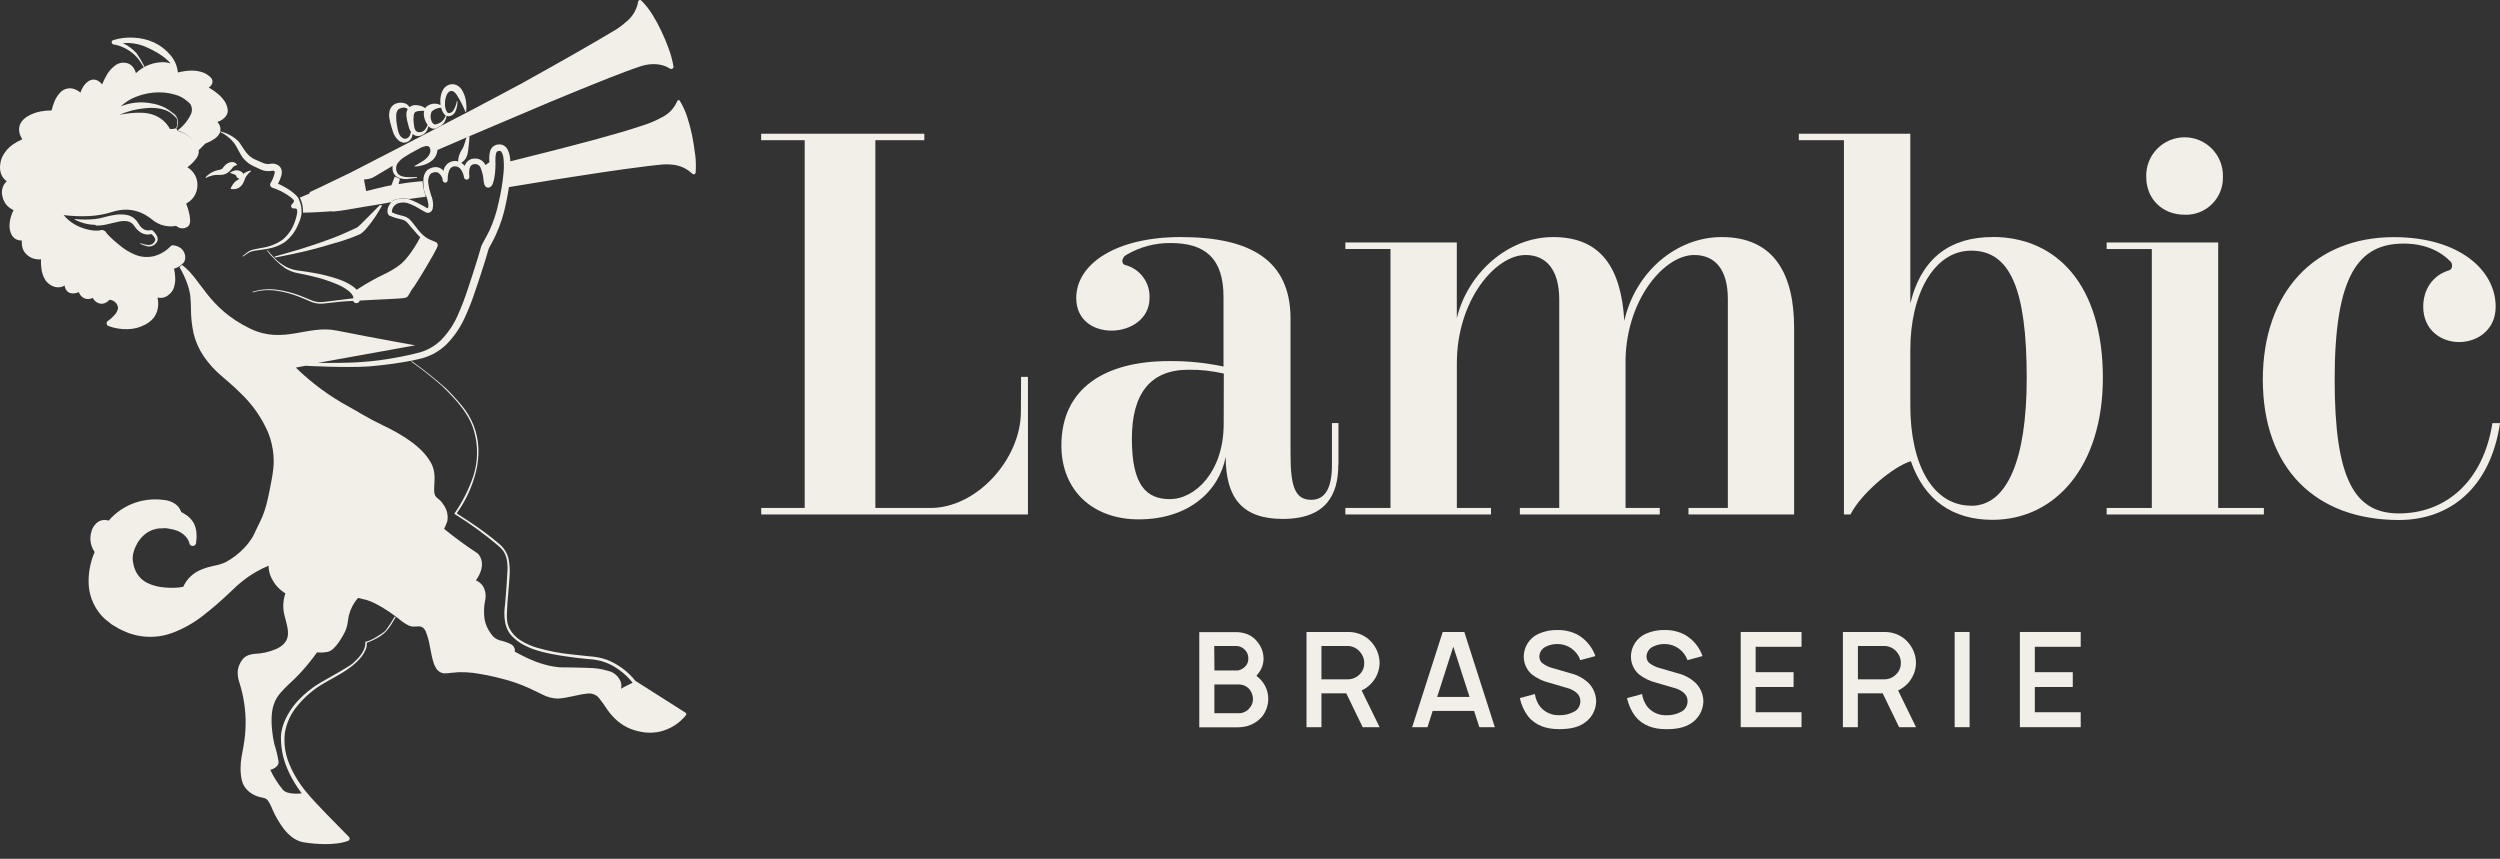 <?xml version="1.0" encoding="UTF-8"?> <svg xmlns="http://www.w3.org/2000/svg" width="131" height="45" viewBox="0 0 131 45" fill="none"><rect x="0" y="0" width="131" height="45" fill="#333333" stroke="none"/><path d="M12.275 8.946C12.204 8.965 12.136 8.993 12.072 9.029C12.07 9.03 12.068 9.032 12.067 9.034C12.065 9.035 12.064 9.038 12.063 9.04C12.062 9.045 12.062 9.05 12.065 9.055C12.067 9.06 12.071 9.063 12.076 9.065C12.138 9.082 12.198 9.104 12.257 9.13C12.305 9.144 12.348 9.172 12.381 9.21C12.398 9.235 12.392 9.3 12.443 9.322C12.473 9.339 12.504 9.352 12.537 9.362L12.526 9.374C12.463 9.441 12.345 9.474 12.289 9.555C12.204 9.648 12.136 9.755 12.088 9.872C12.088 9.875 12.088 9.878 12.088 9.881C12.088 9.884 12.09 9.887 12.091 9.89C12.093 9.893 12.095 9.895 12.098 9.897C12.101 9.899 12.103 9.9 12.107 9.9C12.244 9.93 12.387 9.91 12.511 9.844C12.63 9.769 12.722 9.659 12.774 9.528C12.791 9.495 12.806 9.461 12.817 9.425C12.817 9.402 12.832 9.378 12.841 9.356C12.859 9.307 12.884 9.261 12.915 9.219C12.979 9.124 13.058 9.04 13.15 8.971C13.151 8.968 13.152 8.965 13.152 8.962C13.152 8.959 13.151 8.956 13.15 8.953C13.149 8.951 13.148 8.948 13.147 8.946C13.146 8.944 13.144 8.943 13.142 8.941C13.14 8.94 13.138 8.939 13.135 8.939C13.133 8.938 13.13 8.938 13.128 8.939C13.002 8.965 12.883 9.016 12.777 9.089L12.739 9.119V9.096C12.712 9.016 12.618 8.978 12.521 8.942C12.437 8.917 12.349 8.917 12.266 8.942" fill="#F2EEE8"></path><path d="M10.809 9.316C10.94 9.247 11.081 9.2 11.227 9.177C11.295 9.165 11.364 9.161 11.433 9.165C11.518 9.169 11.604 9.165 11.688 9.152C11.789 9.132 11.885 9.088 11.966 9.024C12.025 8.978 12.079 8.925 12.125 8.866C12.198 8.776 12.232 8.686 12.405 8.657H12.418C12.422 8.653 12.424 8.647 12.424 8.642C12.424 8.637 12.422 8.632 12.418 8.628C12.391 8.583 12.352 8.546 12.306 8.522C12.259 8.498 12.207 8.488 12.154 8.492C12.05 8.497 11.95 8.534 11.867 8.597C11.804 8.643 11.749 8.7 11.704 8.763C11.666 8.818 11.653 8.843 11.599 8.868C11.535 8.892 11.468 8.91 11.4 8.921C11.318 8.939 11.237 8.966 11.16 9.002C11.014 9.071 10.883 9.168 10.775 9.288C10.773 9.29 10.771 9.294 10.771 9.297C10.771 9.301 10.773 9.305 10.775 9.307C10.777 9.312 10.781 9.315 10.786 9.317C10.79 9.319 10.796 9.318 10.8 9.316" fill="#F2EEE8"></path><path d="M11.833 5.408C11.727 5.223 11.588 5.059 11.423 4.924C11.273 4.796 11.112 4.683 10.94 4.586C11.022 4.536 11.085 4.461 11.121 4.372C11.138 4.319 11.139 4.262 11.126 4.207C11.113 4.153 11.085 4.103 11.045 4.063C10.898 3.911 10.709 3.804 10.503 3.756C10.301 3.705 10.092 3.688 9.885 3.705C9.782 3.712 9.679 3.724 9.577 3.743L9.427 3.774L9.351 3.794H9.322C9.286 3.455 9.147 3.135 8.923 2.877C8.685 2.598 8.391 2.374 8.059 2.219C7.725 2.071 7.366 1.987 7.001 1.973C6.64 1.952 6.277 1.996 5.931 2.103C5.911 2.111 5.892 2.123 5.878 2.14C5.864 2.156 5.855 2.176 5.851 2.197C5.848 2.228 5.856 2.259 5.875 2.283C5.893 2.308 5.921 2.325 5.951 2.329C6.129 2.357 6.303 2.41 6.466 2.487C6.634 2.564 6.792 2.661 6.936 2.776C7.082 2.894 7.21 3.032 7.319 3.185C7.337 3.208 7.524 3.51 7.524 3.51C7.537 3.5 7.551 3.49 7.565 3.481C7.446 3.246 7.312 3.019 7.164 2.801C6.962 2.574 6.716 2.389 6.441 2.259C6.852 2.227 7.265 2.296 7.645 2.458C8.652 2.897 8.939 3.333 8.939 3.333C8.939 3.333 8.664 3.177 8.055 3.317C7.889 3.36 7.728 3.421 7.574 3.497L7.529 3.526C7.382 3.612 7.246 3.715 7.122 3.832C7.102 3.752 7.071 3.674 7.03 3.602C6.968 3.491 6.873 3.401 6.759 3.344C6.642 3.293 6.513 3.274 6.386 3.288C6.259 3.303 6.138 3.352 6.036 3.429C5.842 3.573 5.683 3.758 5.569 3.971C5.486 4.115 5.414 4.266 5.354 4.421C5.295 4.349 5.224 4.288 5.145 4.24C5.066 4.193 4.976 4.169 4.884 4.17C4.794 4.178 4.707 4.208 4.631 4.257C4.499 4.35 4.391 4.474 4.317 4.618C4.276 4.693 4.242 4.771 4.214 4.851C4.103 4.755 3.972 4.686 3.83 4.647C3.717 4.619 3.599 4.62 3.487 4.65C3.374 4.68 3.271 4.737 3.187 4.817C3.037 4.964 2.921 5.142 2.845 5.338C2.786 5.484 2.739 5.634 2.704 5.788C2.506 5.786 2.308 5.804 2.113 5.842C1.873 5.888 1.644 5.976 1.435 6.102C1.322 6.17 1.222 6.258 1.14 6.361C1.052 6.477 1.003 6.618 0.999 6.764C0.999 6.901 1.03 7.037 1.09 7.16C1.113 7.209 1.14 7.254 1.168 7.299C0.991 7.374 0.822 7.467 0.665 7.577C0.435 7.74 0.248 7.956 0.123 8.208C0.062 8.34 0.025 8.48 0.011 8.624C-0.011 8.772 0 8.924 0.043 9.067C0.089 9.223 0.181 9.361 0.307 9.463L0.358 9.497C0.301 9.546 0.252 9.603 0.211 9.666C0.156 9.759 0.121 9.862 0.106 9.969C0.092 10.076 0.098 10.185 0.126 10.289C0.167 10.488 0.266 10.671 0.41 10.813C0.498 10.894 0.598 10.961 0.707 11.012C0.655 11.119 0.612 11.229 0.576 11.341C0.517 11.527 0.491 11.722 0.5 11.916C0.509 12.026 0.534 12.133 0.576 12.234C0.622 12.353 0.705 12.453 0.811 12.522C0.912 12.581 1.028 12.609 1.144 12.601C1.139 12.665 1.139 12.729 1.144 12.793C1.15 12.89 1.172 12.986 1.209 13.077C1.25 13.168 1.307 13.25 1.377 13.321C1.512 13.456 1.686 13.546 1.874 13.578C1.964 13.593 2.056 13.598 2.147 13.59C2.141 13.731 2.146 13.872 2.162 14.011C2.18 14.252 2.256 14.485 2.384 14.689C2.463 14.796 2.562 14.885 2.677 14.951C2.799 15.024 2.939 15.061 3.08 15.056C3.188 15.05 3.293 15.018 3.386 14.962C3.389 14.991 3.395 15.02 3.404 15.047C3.424 15.131 3.467 15.207 3.529 15.268C3.599 15.331 3.689 15.368 3.783 15.373C3.86 15.38 3.937 15.372 4.011 15.351C4.053 15.338 4.094 15.323 4.134 15.306C4.134 15.324 4.145 15.344 4.154 15.364C4.205 15.477 4.294 15.569 4.405 15.624C4.519 15.676 4.648 15.684 4.767 15.646C4.798 15.635 4.829 15.623 4.859 15.61C4.872 15.634 4.887 15.657 4.902 15.68C4.969 15.778 5.065 15.853 5.177 15.893C5.24 15.914 5.306 15.921 5.372 15.914C5.438 15.907 5.501 15.886 5.559 15.854C5.627 15.814 5.688 15.764 5.739 15.705C5.78 15.71 5.821 15.718 5.861 15.731C5.921 15.75 5.978 15.782 6.025 15.825C6.071 15.864 6.11 15.912 6.137 15.967C6.165 16.021 6.181 16.08 6.186 16.141C6.164 16.277 6.101 16.404 6.005 16.503C5.904 16.621 5.788 16.726 5.66 16.815H5.651C5.628 16.832 5.609 16.854 5.598 16.88C5.587 16.906 5.583 16.934 5.587 16.963C5.591 16.991 5.602 17.017 5.62 17.039C5.638 17.061 5.662 17.077 5.689 17.087C6 17.199 6.33 17.254 6.661 17.249C6.998 17.248 7.328 17.163 7.623 17.002C7.777 16.92 7.915 16.811 8.03 16.68C8.143 16.541 8.222 16.377 8.259 16.203C8.296 16.034 8.3 15.86 8.272 15.689C8.272 15.653 8.259 15.62 8.252 15.586C8.347 15.613 8.447 15.617 8.543 15.597C8.661 15.571 8.77 15.514 8.858 15.432C8.948 15.362 9.021 15.272 9.073 15.17C9.157 14.973 9.194 14.759 9.181 14.545C9.175 14.388 9.154 14.232 9.12 14.078C9.204 14.055 9.285 14.023 9.362 13.982C9.451 13.918 9.535 13.849 9.615 13.775C9.672 13.697 9.704 13.605 9.709 13.509C9.711 13.42 9.695 13.332 9.66 13.25C9.627 13.168 9.575 13.094 9.51 13.033C9.381 12.923 9.218 12.859 9.048 12.853C9.03 12.851 9.012 12.853 8.995 12.86C8.978 12.867 8.964 12.877 8.952 12.891C8.722 13.138 8.43 13.318 8.106 13.411C7.779 13.499 7.433 13.481 7.117 13.361C6.792 13.232 6.492 13.049 6.229 12.818C6.09 12.708 5.955 12.592 5.828 12.471C5.765 12.412 5.701 12.348 5.647 12.29C5.619 12.259 5.593 12.227 5.568 12.193L5.533 12.146C5.527 12.135 5.52 12.124 5.515 12.113L5.358 12.043C5.267 12.071 5.173 12.086 5.078 12.086C4.973 12.087 4.868 12.078 4.765 12.061C4.555 12.024 4.35 11.964 4.154 11.88C3.958 11.795 3.776 11.683 3.612 11.547C3.512 11.463 3.419 11.37 3.333 11.271C3.788 11.328 4.246 11.344 4.704 11.32C4.976 11.304 5.246 11.266 5.512 11.206C5.644 11.18 5.779 11.132 5.904 11.097C6.028 11.059 6.154 11.03 6.282 11.011C6.794 10.931 7.318 11.05 7.746 11.343C7.858 11.414 7.952 11.491 8.066 11.576C8.18 11.661 8.305 11.727 8.438 11.775C8.692 11.865 8.965 11.886 9.23 11.837C9.292 11.893 9.368 11.933 9.449 11.952C9.531 11.971 9.616 11.969 9.697 11.945C9.738 11.931 9.778 11.914 9.816 11.893C9.838 11.876 9.859 11.858 9.879 11.838C9.895 11.819 9.908 11.798 9.919 11.775C9.954 11.694 9.969 11.605 9.962 11.517C9.954 11.358 9.927 11.202 9.881 11.05C9.846 10.92 9.804 10.791 9.754 10.665C9.92 10.581 10.061 10.457 10.165 10.304C10.279 10.129 10.341 9.926 10.346 9.718C10.353 9.51 10.299 9.304 10.19 9.127C10.097 8.978 9.969 8.854 9.818 8.765C9.988 8.643 10.139 8.496 10.266 8.33C10.346 8.231 10.397 8.112 10.414 7.986C10.425 7.88 10.403 7.772 10.351 7.679C10.282 7.542 10.193 7.417 10.087 7.306C9.883 7.108 9.635 6.96 9.364 6.874C9.349 6.872 9.335 6.867 9.321 6.86C9.308 6.852 9.297 6.842 9.288 6.83C9.279 6.818 9.272 6.804 9.268 6.789C9.265 6.774 9.264 6.759 9.266 6.744C9.251 6.739 9.236 6.732 9.223 6.722C9.167 6.738 9.11 6.751 9.053 6.76C9.017 6.76 8.907 6.76 8.907 6.76C8.819 6.598 8.704 6.452 8.567 6.328C8.397 6.18 8.198 6.068 7.983 5.999C7.327 5.775 6.249 6.021 6.249 6.021C6.683 5.829 7.145 5.71 7.618 5.67C7.672 5.67 8.341 5.565 8.869 5.867C9.015 5.962 9.146 6.078 9.259 6.211C9.279 6.252 9.289 6.297 9.29 6.343C9.296 6.466 9.279 6.588 9.237 6.704C9.237 6.704 9.268 6.721 9.275 6.721C9.283 6.721 9.333 6.422 9.333 6.419C9.332 6.316 9.304 6.215 9.253 6.126C9.202 6.037 9.129 5.962 9.04 5.909C8.924 5.813 8.799 5.727 8.668 5.652C8.438 5.535 8.19 5.455 7.934 5.417C7.394 5.311 6.835 5.366 6.327 5.576C6.556 5.358 6.827 5.187 7.122 5.074C7.512 4.917 7.929 4.837 8.35 4.839C8.693 4.84 9.033 4.901 9.355 5.019C9.47 5.067 9.579 5.128 9.68 5.2C9.989 5.43 9.995 5.484 10.018 5.538C10.065 5.664 10.069 5.801 10.029 5.929C9.872 6.288 9.622 6.6 9.306 6.833C9.533 6.906 9.745 7.019 9.932 7.167C10.159 7.345 10.328 7.587 10.416 7.861C10.452 7.849 10.731 7.538 10.765 7.523C10.933 7.459 11.093 7.375 11.242 7.274C11.367 7.19 11.467 7.073 11.53 6.936L11.55 6.869C11.55 6.858 11.55 6.847 11.55 6.836C11.557 6.754 11.547 6.672 11.52 6.594C11.492 6.517 11.448 6.447 11.39 6.388C11.582 6.335 11.75 6.216 11.862 6.052C11.921 5.953 11.945 5.838 11.931 5.725C11.916 5.615 11.882 5.51 11.828 5.414" fill="#F2EEE8"></path><path d="M36.416 8.046C36.381 7.728 36.331 7.411 36.267 7.098C36.204 6.784 36.121 6.473 36.022 6.167C35.925 5.857 35.791 5.559 35.622 5.282C35.613 5.268 35.6 5.257 35.584 5.251C35.566 5.245 35.545 5.246 35.528 5.254C35.51 5.263 35.497 5.278 35.49 5.296C35.337 5.656 35.064 5.951 34.716 6.131C34.365 6.324 33.995 6.479 33.612 6.596C32.847 6.851 32.068 7.068 31.289 7.283C29.779 7.693 28.261 8.078 26.742 8.454C26.742 8.389 26.731 8.324 26.724 8.259C26.708 8.104 26.661 7.953 26.587 7.816C26.537 7.732 26.466 7.662 26.381 7.614C26.289 7.572 26.188 7.558 26.088 7.572C25.988 7.586 25.895 7.628 25.819 7.693C25.751 7.762 25.702 7.846 25.677 7.939C25.643 8.085 25.63 8.234 25.638 8.384C25.638 8.433 25.638 8.481 25.638 8.53C25.587 8.514 25.553 8.572 25.513 8.597C25.488 8.612 25.464 8.629 25.441 8.648L25.43 8.624C25.389 8.547 25.332 8.479 25.262 8.426C25.193 8.373 25.112 8.335 25.027 8.317C24.944 8.302 24.858 8.302 24.775 8.317C24.686 8.332 24.602 8.369 24.531 8.425C24.448 8.496 24.385 8.588 24.351 8.691C24.3 8.628 24.238 8.575 24.17 8.532C24.264 8.472 24.344 8.393 24.407 8.301C24.479 8.166 24.522 8.017 24.533 7.865C24.558 7.729 24.596 7.265 24.604 7.127L24.445 7.196C24.41 7.301 24.32 7.63 24.264 7.738C24.208 7.847 24.137 7.93 24.092 8.057C24.037 8.183 24.008 8.32 24.007 8.458C23.901 8.425 23.788 8.425 23.682 8.458C23.567 8.489 23.465 8.552 23.386 8.641C23.308 8.73 23.257 8.84 23.241 8.957C23.241 8.957 23 8.595 22.499 8.843C22.156 9.007 22.185 9.485 22.185 9.485C22.184 9.504 22.184 9.523 22.185 9.543C22.185 9.608 22.185 9.675 22.198 9.741L22.208 9.841V9.854C22.208 9.87 22.208 9.886 22.208 9.902C22.219 9.963 22.234 10.024 22.252 10.083C22.261 10.116 22.272 10.146 22.282 10.177L22.333 10.266C22.393 10.417 22.432 10.576 22.449 10.738C22.458 10.875 22.407 10.918 22.407 10.918C22.407 10.918 22.008 10.692 21.865 10.622C21.714 10.545 21.557 10.481 21.395 10.43C21.215 10.402 21.032 10.402 20.852 10.43C20.744 10.44 20.641 10.48 20.554 10.546C20.441 10.648 20.359 10.78 20.319 10.927C20.302 10.992 20.298 11.059 20.307 11.124C20.312 11.165 20.326 11.204 20.348 11.238C20.36 11.261 20.379 11.28 20.401 11.294L20.433 11.316H20.453C20.553 11.361 20.657 11.398 20.762 11.428C20.867 11.459 20.974 11.479 21.068 11.506C21.156 11.527 21.237 11.57 21.305 11.631C21.375 11.7 21.441 11.775 21.502 11.855L21.727 12.113C21.818 12.226 21.916 12.333 22.02 12.433C21.848 12.769 21.646 13.088 21.417 13.388C21.305 13.543 21.176 13.685 21.033 13.813C20.885 13.934 20.727 14.044 20.561 14.142C20.229 14.342 19.862 14.483 19.52 14.684C19.242 14.841 18.962 15 18.689 15.183C18.668 15.159 18.645 15.137 18.622 15.116C18.574 15.069 18.521 15.026 18.465 14.989C18.256 14.847 18.029 14.734 17.79 14.651C17.331 14.489 16.859 14.368 16.378 14.29C16.142 14.243 15.901 14.218 15.655 14.181C15.424 14.156 15.199 14.088 14.992 13.981C14.783 13.868 14.591 13.729 14.421 13.565L13.997 13.1C13.994 13.11 13.989 13.118 13.983 13.126C14.256 13.484 14.58 13.799 14.947 14.06C15.157 14.189 15.39 14.276 15.633 14.319C15.865 14.369 16.102 14.407 16.331 14.469C16.792 14.572 17.242 14.717 17.676 14.901C17.885 14.987 18.081 15.101 18.26 15.239C18.303 15.27 18.342 15.306 18.376 15.346C18.411 15.379 18.442 15.418 18.466 15.46C18.488 15.493 18.504 15.531 18.513 15.57C18.513 15.588 18.513 15.602 18.513 15.619C18.513 15.635 18.513 15.628 18.513 15.631L16.922 15.826C16.718 15.847 16.512 15.817 16.322 15.738C16.131 15.658 15.935 15.572 15.738 15.498C15.344 15.344 14.932 15.238 14.513 15.183C14.088 15.122 13.656 15.158 13.247 15.286C13.245 15.287 13.243 15.288 13.241 15.29C13.239 15.291 13.238 15.293 13.237 15.295C13.236 15.298 13.235 15.3 13.235 15.302C13.235 15.305 13.236 15.307 13.236 15.309C13.237 15.312 13.238 15.314 13.24 15.316C13.242 15.317 13.244 15.319 13.246 15.32C13.248 15.321 13.25 15.321 13.253 15.322C13.255 15.322 13.258 15.321 13.26 15.32C13.661 15.201 14.083 15.172 14.496 15.235C14.911 15.295 15.316 15.405 15.704 15.563C15.899 15.637 16.087 15.723 16.282 15.808C16.483 15.893 16.7 15.928 16.917 15.91C17.342 15.87 17.75 15.807 18.172 15.785L18.502 15.767C18.511 15.79 18.525 15.812 18.542 15.83C18.559 15.848 18.58 15.862 18.604 15.872C18.626 15.881 18.65 15.886 18.674 15.887C18.698 15.887 18.723 15.882 18.745 15.873C18.767 15.864 18.788 15.85 18.805 15.833C18.822 15.815 18.835 15.795 18.844 15.772C18.843 15.764 18.843 15.757 18.844 15.749C19.455 15.716 20.068 15.689 20.683 15.655L20.999 15.635L21.158 15.619C21.192 15.616 21.226 15.608 21.258 15.595C21.299 15.584 21.336 15.562 21.366 15.532C21.44 15.423 21.473 15.351 21.53 15.253C21.588 15.156 21.646 15.087 21.711 14.997C21.95 14.635 22.163 14.274 22.378 13.912L22.693 13.37L22.843 13.089C22.866 13.041 22.892 12.995 22.915 12.941C22.934 12.904 22.942 12.862 22.939 12.82C22.935 12.795 22.926 12.77 22.911 12.749C22.897 12.728 22.878 12.71 22.855 12.697C22.804 12.67 22.751 12.646 22.697 12.627C22.648 12.607 22.601 12.589 22.554 12.567C22.463 12.529 22.376 12.481 22.295 12.424C22.136 12.3 21.994 12.155 21.872 11.994L21.679 11.746C21.613 11.657 21.541 11.573 21.464 11.495C21.374 11.415 21.267 11.357 21.151 11.325C21.042 11.294 20.941 11.274 20.845 11.245C20.749 11.217 20.656 11.182 20.565 11.139C20.54 11.15 20.523 11.063 20.549 10.982C20.574 10.897 20.62 10.821 20.683 10.761C20.747 10.7 20.825 10.657 20.91 10.636C21.094 10.591 21.287 10.605 21.462 10.678C21.651 10.752 21.833 10.844 22.004 10.953C22.095 11.007 22.185 11.063 22.288 11.115C22.319 11.13 22.351 11.142 22.384 11.152C22.408 11.155 22.433 11.155 22.458 11.152C22.477 11.149 22.496 11.145 22.514 11.137C22.527 11.132 22.539 11.125 22.55 11.115C22.615 11.069 22.661 11 22.678 10.922C22.714 10.691 22.684 10.454 22.593 10.239C22.526 10.05 22.478 9.855 22.451 9.656C22.412 9.482 22.441 9.299 22.532 9.145C22.554 9.116 22.582 9.091 22.613 9.073C22.65 9.055 22.688 9.042 22.727 9.033C22.802 9.011 22.883 9.015 22.955 9.045C23.025 9.091 23.083 9.152 23.126 9.224C23.169 9.296 23.195 9.376 23.203 9.459C23.208 9.491 23.224 9.519 23.249 9.54C23.273 9.56 23.305 9.571 23.336 9.57C23.354 9.569 23.37 9.565 23.386 9.558C23.401 9.551 23.415 9.54 23.427 9.528C23.439 9.515 23.448 9.5 23.453 9.484C23.459 9.468 23.462 9.451 23.461 9.434C23.453 9.273 23.475 9.113 23.528 8.96C23.544 8.897 23.578 8.839 23.627 8.796C23.677 8.752 23.738 8.724 23.803 8.716C23.869 8.71 23.937 8.721 23.998 8.749C24.058 8.778 24.11 8.822 24.148 8.877C24.236 9.006 24.294 9.153 24.318 9.308C24.327 9.342 24.349 9.372 24.379 9.391C24.409 9.41 24.445 9.417 24.48 9.41C24.515 9.404 24.546 9.385 24.567 9.356C24.588 9.328 24.598 9.292 24.595 9.257C24.56 9.036 24.58 8.747 24.714 8.651C24.747 8.625 24.787 8.608 24.83 8.604C24.878 8.597 24.926 8.597 24.974 8.604C25.018 8.616 25.058 8.637 25.093 8.665C25.128 8.694 25.156 8.73 25.175 8.771C25.271 9.001 25.328 9.245 25.343 9.494C25.343 9.528 25.354 9.562 25.363 9.602C25.372 9.655 25.392 9.705 25.421 9.75C25.441 9.777 25.467 9.799 25.497 9.814C25.536 9.834 25.581 9.839 25.623 9.828C25.668 9.816 25.708 9.792 25.739 9.758C25.773 9.72 25.801 9.676 25.82 9.629C25.872 9.492 25.905 9.35 25.922 9.205C25.959 8.934 25.972 8.66 25.959 8.387C25.955 8.271 25.966 8.154 25.992 8.04C26.026 7.944 26.046 7.925 26.135 7.91C26.223 7.896 26.245 7.91 26.296 7.997C26.346 8.096 26.376 8.203 26.384 8.313C26.41 8.565 26.41 8.819 26.384 9.071C26.334 9.59 26.248 10.105 26.128 10.613C26.023 11.119 25.862 11.611 25.647 12.081C25.537 12.316 25.408 12.529 25.276 12.779C25.26 12.811 25.244 12.844 25.227 12.883C25.212 12.922 25.199 12.961 25.189 13.001L25.137 13.182L25.025 13.559C24.871 14.064 24.707 14.566 24.539 15.067C24.381 15.566 24.195 16.054 23.982 16.532C23.775 16.999 23.488 17.427 23.134 17.797C22.777 18.155 22.323 18.402 21.829 18.508C21.321 18.638 20.804 18.735 20.285 18.818C19.766 18.902 19.242 18.954 18.716 18.985C18.19 19.015 17.66 19.017 17.132 19.019H16.639L21.762 18.095C21.762 18.095 20.021 17.792 17.624 17.318C16.1 17.018 14.849 18.059 13.104 17.217C10.866 16.132 10.554 14.621 9.536 13.88L9.404 13.997C9.568 14.272 9.705 14.562 9.812 14.863C9.886 15.068 9.938 15.279 9.97 15.494C9.997 15.707 9.999 15.926 10.006 16.145C10.003 16.588 10.049 17.029 10.142 17.463C10.246 17.899 10.43 18.312 10.684 18.681C10.935 19.05 11.235 19.383 11.575 19.672C11.908 19.963 12.244 20.236 12.549 20.547C13.185 21.135 13.693 21.849 14.041 22.642C14.202 23.037 14.3 23.455 14.332 23.88C14.332 23.987 14.341 24.094 14.343 24.2L14.326 24.52C14.301 24.732 14.274 24.941 14.231 25.158C14.151 25.589 14.068 26.017 13.96 26.435C13.906 26.641 13.839 26.844 13.761 27.042C13.681 27.239 13.58 27.431 13.484 27.628C13.388 27.825 13.303 28.036 13.195 28.204C13.083 28.381 12.954 28.547 12.81 28.698C12.523 29.006 12.187 29.265 11.816 29.463C11.626 29.547 11.427 29.608 11.223 29.643C10.999 29.688 10.78 29.753 10.568 29.839C10.343 29.925 10.137 30.056 9.964 30.224C9.813 30.374 9.69 30.552 9.603 30.746C9.465 30.775 9.324 30.793 9.183 30.799C9.012 30.806 8.841 30.802 8.67 30.788C8.336 30.769 8.008 30.685 7.706 30.54C7.422 30.394 7.199 30.15 7.079 29.853C7.018 29.701 6.978 29.542 6.958 29.38C6.943 29.225 6.958 29.069 7.003 28.92C7.09 28.606 7.257 28.319 7.488 28.089C7.717 27.866 8.013 27.726 8.33 27.689C8.411 27.689 8.491 27.689 8.572 27.678C8.654 27.668 8.74 27.678 8.822 27.698C8.983 27.718 9.141 27.757 9.294 27.814C9.437 27.873 9.569 27.957 9.682 28.064C9.738 28.117 9.787 28.178 9.827 28.244C9.865 28.3 9.895 28.361 9.915 28.425V28.439C9.917 28.463 9.923 28.486 9.934 28.508C9.944 28.529 9.959 28.548 9.977 28.564C9.995 28.58 10.015 28.592 10.038 28.599C10.06 28.607 10.084 28.61 10.108 28.608C10.132 28.607 10.155 28.601 10.176 28.59C10.198 28.58 10.217 28.565 10.232 28.547C10.248 28.529 10.26 28.509 10.268 28.486C10.275 28.464 10.279 28.44 10.277 28.416C10.303 28.255 10.309 28.092 10.295 27.93C10.283 27.76 10.24 27.594 10.169 27.44C10.087 27.285 9.974 27.15 9.836 27.042C9.731 26.961 9.617 26.891 9.498 26.832C9.472 26.757 9.435 26.685 9.389 26.619C9.327 26.528 9.247 26.45 9.154 26.39C8.983 26.278 8.786 26.212 8.581 26.196C8.213 26.146 7.839 26.159 7.475 26.234C6.926 26.348 6.416 26.604 5.996 26.975C5.889 27.069 5.788 27.17 5.696 27.279C5.637 27.263 5.576 27.253 5.515 27.248C5.394 27.242 5.273 27.271 5.166 27.329C4.977 27.45 4.842 27.64 4.79 27.859C4.728 28.056 4.718 28.266 4.762 28.468C4.783 28.569 4.817 28.667 4.863 28.759C4.891 28.817 4.923 28.873 4.96 28.926C4.72 29.479 4.613 30.081 4.649 30.683C4.701 31.339 4.992 31.954 5.467 32.409L5.843 32.713L6.253 32.957C6.394 33.029 6.544 33.086 6.689 33.151C6.833 33.216 6.994 33.243 7.146 33.29C7.774 33.431 8.43 33.387 9.033 33.163C9.62 32.942 10.169 32.632 10.66 32.243C11.144 31.866 11.607 31.464 12.049 31.039C12.273 30.829 12.486 30.622 12.717 30.442C12.949 30.258 13.195 30.092 13.453 29.947C13.654 29.834 13.861 29.732 14.073 29.643C14.072 29.725 14.08 29.806 14.095 29.886C14.125 30.061 14.186 30.229 14.276 30.383C14.361 30.538 14.467 30.681 14.592 30.808C14.702 30.917 14.823 31.014 14.954 31.097C14.828 31.461 14.81 31.853 14.901 32.227C14.992 32.605 15.127 32.97 15.082 33.312C15.037 33.653 14.766 33.888 14.43 34.024C14.088 34.166 13.724 34.247 13.354 34.261C13.246 34.27 13.14 34.291 13.037 34.324C12.921 34.365 12.816 34.434 12.732 34.525C12.657 34.612 12.596 34.711 12.551 34.817C12.505 34.919 12.474 35.027 12.459 35.137C12.444 35.353 12.473 35.569 12.546 35.772C12.602 35.953 12.652 36.133 12.694 36.314C12.863 37.043 12.912 37.795 12.837 38.54C12.801 38.912 12.727 39.279 12.656 39.666C12.621 39.866 12.604 40.069 12.605 40.272C12.604 40.478 12.626 40.683 12.671 40.884C12.723 41.109 12.846 41.311 13.021 41.461C13.104 41.53 13.194 41.591 13.289 41.642C13.386 41.696 13.49 41.736 13.598 41.761C13.703 41.786 13.797 41.801 13.864 41.824C13.927 41.844 13.984 41.882 14.026 41.933C14.126 42.078 14.208 42.234 14.269 42.399C14.426 42.764 14.626 43.109 14.865 43.426C14.989 43.59 15.135 43.736 15.297 43.862C15.467 43.995 15.665 44.087 15.876 44.131C16.263 44.197 16.656 44.231 17.049 44.232C17.247 44.234 17.444 44.222 17.64 44.198C17.844 44.177 18.045 44.132 18.238 44.062C18.255 44.056 18.27 44.046 18.284 44.034C18.307 44.009 18.32 43.977 18.32 43.943C18.32 43.91 18.307 43.877 18.284 43.853C17.892 43.456 17.501 43.058 17.11 42.658C16.729 42.253 16.329 41.853 15.988 41.428C15.711 41.082 15.473 40.706 15.279 40.308C15.234 40.212 15.191 40.114 15.153 40.017C14.944 39.513 14.866 38.964 14.925 38.422C15.009 37.882 15.244 37.376 15.603 36.963C15.954 36.535 16.374 36.168 16.846 35.879C17.318 35.591 17.832 35.351 18.293 35.014C18.526 34.852 18.737 34.659 18.92 34.441C19.011 34.331 19.086 34.21 19.144 34.08C19.203 33.956 19.23 33.819 19.222 33.682C19.391 33.619 19.555 33.545 19.714 33.46C19.883 33.373 20.039 33.264 20.18 33.136C20.312 33 20.428 32.85 20.525 32.688L20.733 32.341L20.681 32.312C20.538 32.562 20.381 32.804 20.209 33.035C20.005 33.237 19.347 33.623 19.16 33.623C19.083 33.623 19.341 34.024 18.459 34.783C18.296 34.922 17.438 35.403 16.756 35.792C16.335 36.044 15.951 36.354 15.617 36.714C15.357 36.971 14.659 37.878 14.724 38.791C14.74 39.04 14.713 40.103 15.809 41.571C15.809 41.571 15.086 41.671 14.829 41.391C14.564 41.071 14.34 40.718 14.164 40.342C14.263 40.315 14.616 40.188 14.599 39.917C14.549 39.605 14.475 39.296 14.377 38.995C14.326 38.779 14.289 38.559 14.267 38.337C14.124 37.12 14.417 36.64 14.692 36.311C14.931 36.044 15.186 35.792 15.454 35.555C15.879 35.132 16.267 34.673 16.613 34.183C16.794 34.202 16.977 34.195 17.156 34.161C17.597 34.096 18.045 33.158 18.059 33.142C18.231 32.807 18.231 32.449 18.282 32.238C18.368 31.904 18.531 31.594 18.757 31.334C18.833 31.334 18.938 31.379 19.009 31.392C19.837 31.529 21.059 32.558 21.059 32.558C21.169 32.64 21.287 32.712 21.409 32.775C21.447 32.793 21.486 32.807 21.527 32.816L21.596 32.829H21.652C21.722 32.829 21.791 32.829 21.852 32.829C21.952 32.809 22.055 32.826 22.143 32.876C22.227 32.94 22.29 33.028 22.324 33.127C22.413 33.361 22.479 33.603 22.521 33.85C22.572 34.102 22.613 34.356 22.686 34.617C22.72 34.754 22.774 34.885 22.845 35.007C22.886 35.079 22.942 35.141 23.01 35.188C23.078 35.236 23.155 35.268 23.237 35.282C23.377 35.288 23.517 35.279 23.655 35.255C23.781 35.24 23.906 35.23 24.032 35.224C24.284 35.216 24.535 35.227 24.784 35.258C25.291 35.328 25.794 35.429 26.288 35.56C26.785 35.683 27.269 35.851 27.735 36.063C27.968 36.168 28.194 36.287 28.433 36.399C28.677 36.527 28.947 36.598 29.223 36.605C29.765 36.578 30.266 36.392 30.756 36.347C30.867 36.328 30.982 36.337 31.09 36.373C31.198 36.409 31.294 36.472 31.372 36.555C31.53 36.753 31.678 36.959 31.815 37.173C31.967 37.393 32.145 37.593 32.346 37.77C32.551 37.945 32.782 38.087 33.032 38.189C33.282 38.285 33.543 38.35 33.809 38.382C34.078 38.409 34.349 38.392 34.611 38.33C35.139 38.197 35.609 37.896 35.949 37.471C35.962 37.451 35.967 37.426 35.962 37.402C35.957 37.379 35.942 37.358 35.922 37.345L33.295 35.676C32.902 35.183 32.387 34.802 31.8 34.57C31.502 34.467 31.19 34.407 30.875 34.389L29.955 34.291C29.343 34.231 28.737 34.114 28.147 33.942C27.857 33.858 27.579 33.737 27.321 33.581C27.063 33.43 26.851 33.213 26.706 32.952C26.639 32.821 26.594 32.68 26.574 32.534C26.558 32.385 26.555 32.234 26.565 32.084C26.576 31.777 26.598 31.469 26.625 31.162C26.652 30.855 26.681 30.547 26.699 30.236C26.726 29.923 26.71 29.607 26.652 29.298C26.618 29.141 26.557 28.99 26.471 28.854C26.385 28.716 26.277 28.594 26.151 28.492C25.916 28.288 25.67 28.1 25.428 27.917C24.94 27.555 24.441 27.225 23.933 26.899C24.404 26.242 24.746 25.502 24.942 24.717C25.04 24.317 25.083 23.905 25.07 23.493C25.037 22.663 24.725 21.867 24.184 21.235C23.922 20.92 23.643 20.618 23.349 20.331C22.784 19.833 22.193 19.363 21.579 18.925C21.563 18.939 21.565 18.941 21.547 18.949C22.111 19.348 22.655 19.777 23.174 20.234C23.515 20.581 24.539 21.508 24.828 22.552C25.061 23.328 25.054 24.158 24.808 24.931C24.571 25.629 24.239 26.291 23.819 26.897C23.819 26.897 23.774 26.908 23.853 26.955C24.653 27.45 25.414 28.004 26.129 28.613C26.377 28.846 26.585 29.045 26.598 29.766C26.598 29.947 26.509 31.254 26.466 31.652C26.448 31.818 26.285 32.773 26.813 33.317C26.993 33.508 27.203 33.668 27.435 33.791C27.706 33.928 28.201 34.219 30.045 34.449C30.148 34.463 30.488 34.507 30.86 34.539C31.445 34.563 32.008 34.767 32.473 35.123C32.727 35.31 32.955 35.53 33.151 35.777C33.151 35.777 32.639 36.021 32.54 36.092C32.563 36.013 32.569 35.931 32.558 35.849C32.547 35.768 32.519 35.69 32.477 35.62C32.411 35.498 32.319 35.392 32.208 35.31C32.096 35.228 31.967 35.172 31.831 35.146C31.577 35.068 31.314 35.022 31.048 35.007C30.195 34.968 29.367 34.971 29.346 34.969C28.08 34.864 27.05 34.15 26.995 34.165C26.941 34.179 27.073 33.944 26.782 33.76C26.588 33.664 26.383 33.593 26.171 33.548C26.001 33.496 25.854 33.388 25.752 33.243C25.569 33.008 25.445 32.734 25.39 32.442C25.343 32.099 25.357 31.75 25.43 31.412C25.462 31.243 25.45 31.068 25.395 30.905C25.361 30.794 25.302 30.693 25.222 30.608C25.143 30.523 25.046 30.456 24.938 30.414C25.589 29.492 25.036 29.003 25.029 28.998C24.421 28.6 23.835 28.171 23.271 27.713C23.336 27.582 23.393 27.448 23.441 27.311C23.468 27.156 23.462 26.997 23.425 26.845C23.387 26.692 23.318 26.549 23.223 26.424C23.007 26.062 22.769 26.142 22.751 25.739C22.731 25.27 22.886 24.782 22.57 24.229C22.111 23.416 21.124 22.783 19.94 22.226C19.287 21.917 18.64 21.503 18.3 21.322C17.275 20.769 16.333 20.075 15.5 19.261L16.008 19.166C16.008 19.166 18.041 19.283 19.33 19.2C20.09 19.138 20.845 19.036 21.594 18.894C21.704 18.871 21.814 18.847 21.924 18.82C22.197 18.764 22.46 18.671 22.707 18.544C22.956 18.413 23.185 18.249 23.387 18.054C23.775 17.662 24.092 17.206 24.325 16.707C24.554 16.221 24.751 15.72 24.915 15.208C25.086 14.706 25.255 14.201 25.412 13.691L25.527 13.308L25.582 13.113C25.594 13.07 25.594 13.071 25.605 13.041C25.616 13.01 25.629 12.992 25.641 12.967C25.757 12.746 25.9 12.504 26.003 12.256C26.227 11.76 26.394 11.24 26.502 10.707C26.567 10.405 26.623 10.104 26.67 9.803C28.286 9.535 29.904 9.275 31.524 9.035C32.35 8.912 33.176 8.796 34.004 8.695L34.624 8.628C34.824 8.606 35.025 8.606 35.224 8.628C35.619 8.66 35.99 8.828 36.275 9.103C36.292 9.121 36.315 9.132 36.34 9.134C36.353 9.135 36.367 9.134 36.38 9.13C36.393 9.126 36.405 9.119 36.415 9.11C36.426 9.102 36.434 9.091 36.441 9.079C36.447 9.067 36.451 9.054 36.452 9.04C36.475 8.715 36.466 8.389 36.425 8.066" fill="#F2EEE8"></path><path d="M12.303 7.548C12.356 7.626 12.404 7.708 12.446 7.792C12.491 7.885 12.541 7.973 12.596 8.067C12.705 8.263 12.856 8.433 13.037 8.566C13.129 8.627 13.226 8.68 13.326 8.725L13.599 8.855C13.706 8.908 13.82 8.944 13.937 8.962C14.051 8.974 14.166 8.969 14.279 8.948C14.301 8.942 14.324 8.942 14.346 8.948C14.36 8.952 14.373 8.958 14.385 8.966C14.398 9.009 14.398 9.056 14.385 9.1C14.342 9.275 14.271 9.442 14.176 9.595C14.169 9.606 14.165 9.617 14.161 9.629C14.155 9.65 14.152 9.672 14.155 9.693C14.156 9.715 14.163 9.736 14.173 9.755C14.183 9.774 14.197 9.791 14.213 9.805C14.23 9.818 14.249 9.829 14.27 9.835C14.409 9.88 14.544 9.934 14.676 9.996C14.809 10.06 14.937 10.132 15.06 10.213C15.121 10.255 15.179 10.298 15.241 10.343L15.322 10.414L15.362 10.452L15.385 10.477C15.396 10.489 15.403 10.505 15.405 10.521C15.407 10.538 15.405 10.554 15.398 10.569C15.376 10.619 15.342 10.662 15.3 10.696C15.284 10.709 15.272 10.726 15.264 10.745C15.256 10.765 15.253 10.785 15.255 10.806C15.258 10.84 15.274 10.871 15.299 10.893C15.325 10.915 15.358 10.926 15.392 10.924C15.535 10.913 15.588 10.945 15.573 11.137C15.547 11.317 15.499 11.494 15.432 11.663C15.309 12.01 15.095 12.318 14.814 12.556C14.504 12.775 14.148 12.92 13.773 12.979C13.592 13.017 13.396 13.042 13.207 13.095C13.111 13.123 13.022 13.169 12.945 13.232L12.715 13.413C12.713 13.414 12.712 13.416 12.711 13.418C12.71 13.42 12.71 13.422 12.71 13.425C12.71 13.427 12.71 13.429 12.711 13.431C12.712 13.433 12.713 13.435 12.715 13.436C12.718 13.44 12.723 13.442 12.728 13.442C12.732 13.442 12.737 13.44 12.74 13.436L12.979 13.275C13.053 13.22 13.138 13.181 13.228 13.162C13.409 13.12 13.603 13.104 13.792 13.075L13.951 13.051C13.973 13.042 13.996 13.037 14.02 13.037C14.333 12.987 14.632 12.873 14.899 12.704C15.221 12.463 15.471 12.138 15.622 11.764C15.711 11.582 15.772 11.388 15.803 11.188C15.819 10.926 15.768 10.665 15.654 10.428C15.644 10.398 15.63 10.37 15.611 10.345C15.595 10.323 15.577 10.3 15.56 10.282L15.517 10.238L15.427 10.153C15.365 10.099 15.302 10.049 15.235 10C15.102 9.905 14.963 9.821 14.817 9.747C14.734 9.703 14.649 9.664 14.564 9.626C14.643 9.491 14.704 9.346 14.745 9.195C14.762 9.13 14.768 9.062 14.765 8.995C14.762 8.906 14.732 8.82 14.678 8.749C14.646 8.713 14.61 8.681 14.57 8.655C14.539 8.637 14.507 8.621 14.474 8.608C14.401 8.58 14.322 8.568 14.244 8.573C14.159 8.592 14.071 8.598 13.984 8.593C13.902 8.582 13.822 8.558 13.747 8.523C13.566 8.436 13.364 8.369 13.221 8.284C13.071 8.185 12.942 8.057 12.841 7.908C12.784 7.83 12.731 7.749 12.677 7.666C12.62 7.572 12.557 7.482 12.487 7.397C12.226 7.147 11.903 6.972 11.551 6.89V6.919C11.848 7.066 12.108 7.28 12.308 7.545" fill="#F2EEE8"></path><path d="M17.403 11.092C17.971 11.045 18.528 10.924 19.092 10.833C19.092 10.833 20.061 10.683 20.066 10.674L20.518 10.591C20.543 10.558 20.666 10.334 21.453 10.425C21.539 10.41 21.776 10.385 21.874 10.367C21.892 10.367 22.25 10.322 22.315 10.309C22.22 10.045 22.162 9.77 22.145 9.49C22.002 9.503 21.554 9.546 21.389 9.571L20.89 9.645C20.872 9.645 20.97 9.365 20.952 9.36C20.898 9.348 20.845 9.328 20.796 9.302L20.688 9.25C20.668 9.297 20.507 9.712 20.507 9.712C20.285 9.727 19.242 10.011 19.186 10.011C19.186 10.011 19.101 9.533 19.073 9.403C19.224 9.399 19.372 9.37 19.513 9.316C19.598 9.277 19.733 9.188 19.851 9.119C20.173 8.939 20.541 8.705 20.574 8.689C20.559 8.796 20.567 8.904 20.598 9.007C20.635 9.118 20.71 9.211 20.809 9.273L20.876 9.306C20.897 9.315 20.92 9.322 20.943 9.326C20.961 9.33 20.977 9.339 20.992 9.351C21.104 9.376 21.22 9.387 21.335 9.383C21.407 9.363 21.792 9.336 21.849 9.316C21.849 9.316 21.872 9.293 21.849 9.282C21.825 9.271 21.803 9.282 21.742 9.282C21.612 9.282 21.402 9.282 21.351 9.282C21.261 9.284 21.171 9.27 21.086 9.241C20.994 9.218 20.911 9.169 20.847 9.1C20.78 9.006 20.748 8.892 20.758 8.778C20.768 8.663 20.819 8.556 20.901 8.476C20.988 8.366 21.138 8.214 22.044 7.744C22.089 7.72 22.452 7.548 22.519 7.744C22.533 7.775 22.543 7.808 22.55 7.841C22.577 8.049 22.425 8.297 22.04 8.512C21.874 8.604 21.776 8.675 21.727 8.693C21.715 8.693 21.715 8.727 21.738 8.727C21.86 8.721 21.982 8.703 22.1 8.671C22.313 8.626 22.511 8.526 22.675 8.382C22.757 8.299 22.824 8.202 22.87 8.094C22.899 8.019 22.917 7.94 22.922 7.859L24.464 7.194L24.645 7.116C26.062 6.514 27.482 5.911 28.904 5.309C29.94 4.878 30.976 4.455 32.019 4.043C32.54 3.842 33.068 3.636 33.586 3.468C34.105 3.3 34.671 3.316 35.112 3.597C35.136 3.611 35.164 3.617 35.192 3.613C35.207 3.611 35.221 3.605 35.234 3.598C35.248 3.59 35.259 3.579 35.268 3.567C35.277 3.555 35.284 3.541 35.287 3.526C35.291 3.511 35.292 3.496 35.289 3.481C35.235 3.158 35.15 2.842 35.034 2.535C34.926 2.234 34.801 1.937 34.664 1.648C34.529 1.356 34.376 1.073 34.206 0.8C34.038 0.518 33.835 0.258 33.603 0.026C33.587 0.011 33.568 0.003 33.547 0.001C33.534 -0.001 33.521 -3.55148e-06 33.508 0.003C33.496 0.007 33.484 0.013 33.474 0.021C33.464 0.029 33.455 0.039 33.449 0.051C33.443 0.062 33.439 0.075 33.438 0.088C33.368 0.5 33.149 0.872 32.824 1.134C32.664 1.279 32.493 1.41 32.312 1.527L32.261 1.559C31.278 2.15 29.439 3.208 27.277 4.403C26.476 4.833 25.674 5.259 24.873 5.681C24.331 5.968 19.865 8.282 18.383 9.038C17.069 9.68 16.226 10.07 16.226 10.07V10.137C16.158 10.172 15.78 10.318 15.713 10.354C15.834 10.599 15.891 10.871 15.877 11.144C16.212 11.144 17.112 11.097 17.445 11.068" fill="#F2EEE8"></path><path d="M17.61 12.722C17.878 12.639 18.152 12.554 18.411 12.458C18.543 12.409 18.675 12.353 18.805 12.297L18.854 12.276L18.919 12.238C18.955 12.213 18.99 12.186 19.022 12.156C19.08 12.102 19.132 12.05 19.181 11.995C19.366 11.781 19.537 11.555 19.692 11.318C19.758 11.222 19.965 10.862 20.025 10.763C19.981 10.747 19.932 10.747 19.888 10.763C19.591 11.059 19.204 11.459 18.915 11.741C18.868 11.788 18.819 11.831 18.774 11.871C18.729 11.911 18.724 11.914 18.713 11.916C18.706 11.922 18.699 11.928 18.691 11.932L18.644 11.952C18.519 12.008 18.398 12.07 18.272 12.122C18.026 12.24 17.769 12.344 17.512 12.446C16.997 12.645 16.473 12.825 15.947 12.988C15.504 13.136 14.833 13.306 14.387 13.442C14.387 13.463 14.425 13.478 14.414 13.498C14.884 13.402 15.531 13.277 15.997 13.165C16.54 13.028 17.082 12.881 17.61 12.715" fill="#F2EEE8"></path><path d="M24.419 5.312C24.391 5.122 24.33 4.939 24.238 4.77C24.186 4.67 24.112 4.583 24.021 4.515C23.966 4.477 23.905 4.448 23.841 4.43C23.776 4.413 23.709 4.408 23.642 4.415C23.514 4.431 23.395 4.491 23.306 4.585C23.229 4.667 23.172 4.766 23.139 4.873C23.078 5.061 23.058 5.261 23.081 5.458V5.507C23.011 5.469 22.935 5.445 22.855 5.435C22.703 5.418 22.55 5.453 22.42 5.534L22.371 5.567C22.351 5.585 22.331 5.603 22.313 5.623C22.3 5.637 22.289 5.652 22.279 5.668C22.216 5.618 22.144 5.58 22.067 5.556C21.994 5.532 21.918 5.516 21.841 5.509C21.747 5.499 21.652 5.512 21.565 5.547C21.526 5.565 21.489 5.59 21.458 5.619C21.458 5.61 21.458 5.599 21.444 5.589C21.384 5.501 21.295 5.437 21.192 5.408C21.094 5.379 20.99 5.372 20.889 5.39C20.774 5.405 20.667 5.453 20.579 5.529C20.495 5.611 20.436 5.715 20.41 5.829C20.389 5.926 20.384 6.025 20.393 6.124C20.416 6.298 20.455 6.47 20.509 6.637L20.545 6.755L20.579 6.872C20.606 6.96 20.643 7.045 20.69 7.125C20.738 7.207 20.799 7.281 20.87 7.344C20.947 7.415 21.044 7.461 21.147 7.474C21.247 7.478 21.345 7.448 21.426 7.39C21.507 7.332 21.566 7.248 21.594 7.152C21.606 7.108 21.614 7.064 21.619 7.019C21.65 7.047 21.685 7.07 21.722 7.089C21.802 7.123 21.889 7.135 21.975 7.122C22.055 7.11 22.132 7.08 22.199 7.035C22.264 6.991 22.317 6.933 22.355 6.865C22.4 6.787 22.433 6.702 22.452 6.614C22.503 6.666 22.565 6.707 22.633 6.733C22.698 6.753 22.767 6.753 22.832 6.733C22.846 6.733 23.107 6.579 23.134 6.57C23.286 6.445 23.382 6.265 23.401 6.069C23.422 6.078 23.443 6.085 23.465 6.089C23.522 6.095 23.579 6.087 23.633 6.066C23.731 6.026 23.811 5.951 23.857 5.856C23.937 5.687 23.975 5.501 23.969 5.314C23.969 5.309 23.967 5.305 23.964 5.302C23.961 5.299 23.957 5.296 23.953 5.296C23.948 5.295 23.944 5.296 23.94 5.299C23.936 5.302 23.934 5.306 23.933 5.31C23.908 5.482 23.847 5.646 23.752 5.791C23.712 5.853 23.651 5.899 23.58 5.919C23.549 5.927 23.517 5.927 23.486 5.919C23.462 5.911 23.44 5.895 23.425 5.874C23.345 5.742 23.307 5.588 23.317 5.433C23.314 5.273 23.345 5.115 23.409 4.968C23.436 4.908 23.476 4.853 23.526 4.809C23.566 4.778 23.616 4.762 23.667 4.766C23.712 4.769 23.755 4.785 23.79 4.813C23.815 4.83 23.837 4.851 23.857 4.874C23.882 4.899 23.904 4.926 23.924 4.956C24.105 5.243 24.261 5.546 24.39 5.86C24.391 5.863 24.393 5.865 24.396 5.867C24.398 5.869 24.401 5.87 24.405 5.871C24.407 5.871 24.41 5.871 24.412 5.87C24.415 5.87 24.417 5.869 24.419 5.867C24.421 5.866 24.423 5.864 24.424 5.862C24.425 5.859 24.426 5.857 24.426 5.854C24.448 5.67 24.444 5.483 24.414 5.299L24.419 5.312ZM21.483 7.087C21.455 7.15 21.408 7.202 21.348 7.235C21.293 7.267 21.229 7.278 21.167 7.266C21.106 7.242 21.05 7.205 21.005 7.157C20.96 7.109 20.926 7.052 20.905 6.99C20.875 6.924 20.854 6.855 20.842 6.783L20.798 6.541C20.767 6.391 20.755 6.239 20.76 6.086C20.755 5.973 20.784 5.861 20.843 5.764C20.874 5.724 20.916 5.695 20.965 5.681C21.022 5.656 21.083 5.641 21.145 5.637C21.206 5.633 21.266 5.649 21.317 5.681C21.331 5.692 21.346 5.706 21.36 5.719C21.375 5.731 21.344 5.748 21.339 5.762C21.304 5.846 21.288 5.937 21.292 6.028C21.303 6.177 21.329 6.324 21.371 6.467L21.424 6.664C21.444 6.743 21.476 6.819 21.52 6.888C21.524 6.892 21.528 6.896 21.532 6.901C21.523 6.963 21.506 7.024 21.482 7.082L21.483 7.087ZM22.272 6.791C22.236 6.835 22.19 6.871 22.138 6.895C22.086 6.918 22.029 6.929 21.971 6.926C21.923 6.929 21.875 6.916 21.834 6.89C21.793 6.863 21.762 6.825 21.744 6.78C21.722 6.73 21.708 6.677 21.702 6.623L21.677 6.424C21.661 6.304 21.661 6.182 21.677 6.062C21.683 6.018 21.694 5.974 21.711 5.932C21.721 5.91 21.735 5.889 21.753 5.872C21.846 5.831 21.946 5.81 22.047 5.811C22.108 5.804 22.168 5.804 22.228 5.811C22.213 5.866 22.206 5.923 22.206 5.981C22.214 6.127 22.252 6.27 22.319 6.4C22.345 6.452 22.376 6.501 22.411 6.547C22.377 6.634 22.329 6.716 22.27 6.789L22.272 6.791ZM23.354 6.04C23.329 6.135 23.283 6.223 23.218 6.297C23.154 6.371 23.074 6.429 22.984 6.467C22.935 6.489 22.884 6.506 22.832 6.52C22.798 6.526 22.762 6.519 22.733 6.501C22.662 6.448 22.612 6.372 22.592 6.286C22.562 6.193 22.556 6.095 22.573 5.999C22.579 5.961 22.589 5.924 22.602 5.889C22.611 5.88 22.615 5.863 22.62 5.858V5.847C22.628 5.839 22.636 5.832 22.644 5.825C22.775 5.71 22.944 5.645 23.119 5.645C23.147 5.779 23.209 5.904 23.3 6.006C23.316 6.019 23.332 6.032 23.349 6.042" fill="#F2EEE8"></path><path d="M65.835 35.417C65.868 35.379 65.898 35.339 65.926 35.298C66.116 35.07 66.217 34.78 66.21 34.483C66.202 34.184 66.097 33.897 65.911 33.664C65.743 33.429 65.498 33.26 65.219 33.186C65.055 33.14 64.884 33.119 64.713 33.123H62.842V38.111H64.83C65.02 38.113 65.209 38.088 65.391 38.035C65.69 37.943 65.956 37.764 66.154 37.522C66.346 37.266 66.453 36.956 66.457 36.636C66.461 36.314 66.359 36 66.166 35.743C66.073 35.618 65.961 35.509 65.835 35.417ZM63.626 33.852H64.796C64.882 33.853 64.967 33.874 65.044 33.911C65.122 33.948 65.191 34.001 65.246 34.067C65.353 34.179 65.413 34.328 65.412 34.483C65.421 34.623 65.379 34.763 65.293 34.875C65.189 35.006 65.041 35.097 64.877 35.132H63.637L63.626 33.852ZM65.434 37.156C65.354 37.236 65.257 37.297 65.15 37.334C65.044 37.37 64.93 37.383 64.818 37.37H63.634V35.867H64.921C65.026 35.867 65.131 35.89 65.227 35.934C65.323 35.978 65.408 36.043 65.476 36.124C65.593 36.269 65.657 36.45 65.656 36.636C65.655 36.733 65.635 36.83 65.595 36.92C65.556 37.009 65.498 37.09 65.427 37.156" fill="#F2EEE8"></path><path d="M71.945 35.709C72.168 35.429 72.29 35.081 72.292 34.723C72.284 34.36 72.157 34.009 71.93 33.725C71.74 33.478 71.479 33.294 71.182 33.199C71.016 33.144 70.843 33.116 70.668 33.116H68.461V38.104H69.244V36.331H70.545L71.404 38.104H72.292L71.35 36.179C71.583 36.072 71.787 35.91 71.945 35.709ZM71.308 35.264C71.23 35.364 71.132 35.445 71.019 35.503C70.906 35.56 70.782 35.592 70.656 35.596H69.244V33.85H70.656C70.771 33.857 70.884 33.888 70.988 33.94C71.092 33.992 71.184 34.064 71.259 34.152C71.403 34.312 71.484 34.518 71.487 34.732C71.493 34.929 71.429 35.121 71.306 35.275" fill="#F2EEE8"></path><path d="M75.598 33.116L73.998 38.104H74.801L75.072 37.252H77.241L77.518 38.104H78.329L76.73 33.116H75.598ZM75.307 36.519L76.153 33.885L77.004 36.519H75.307Z" fill="#F2EEE8"></path><path d="M83.193 35.748C82.936 35.518 82.625 35.357 82.289 35.278L81.41 35.022C81.186 34.972 80.975 34.872 80.794 34.73C80.71 34.643 80.662 34.526 80.662 34.405C80.664 34.301 80.694 34.199 80.749 34.11C80.803 34.021 80.881 33.948 80.973 33.899C81.175 33.792 81.402 33.739 81.631 33.747C81.89 33.75 82.143 33.833 82.353 33.984C82.564 34.136 82.724 34.348 82.809 34.593L83.598 34.378C83.434 33.908 83.108 33.513 82.678 33.263C82.357 33.095 82 33.01 81.638 33.013C81.285 33 80.935 33.069 80.613 33.214C80.388 33.317 80.197 33.481 80.061 33.688C79.925 33.895 79.85 34.136 79.845 34.383C79.842 34.559 79.876 34.733 79.945 34.895C80.014 35.056 80.117 35.201 80.246 35.32C80.523 35.539 80.844 35.695 81.188 35.777L82.11 36.047C82.302 36.093 82.481 36.186 82.629 36.318C82.687 36.371 82.734 36.436 82.765 36.509C82.796 36.581 82.811 36.66 82.809 36.739C82.812 36.837 82.79 36.934 82.747 37.022C82.704 37.11 82.641 37.187 82.562 37.245C82.308 37.402 82.014 37.482 81.716 37.475C81.522 37.485 81.329 37.45 81.153 37.371C80.976 37.293 80.82 37.173 80.698 37.023C80.555 36.83 80.461 36.604 80.427 36.367L79.639 36.58C79.712 36.923 79.858 37.247 80.067 37.529C80.463 38.021 81.031 38.207 81.694 38.207C82.198 38.207 82.658 38.138 83.023 37.883C83.207 37.759 83.36 37.592 83.467 37.397C83.574 37.201 83.633 36.983 83.639 36.761C83.639 36.571 83.6 36.382 83.523 36.208C83.447 36.034 83.336 35.877 83.196 35.748" fill="#F2EEE8"></path><path d="M88.808 35.748C88.551 35.519 88.24 35.357 87.904 35.278L87.026 35.022C86.801 34.972 86.59 34.872 86.409 34.73C86.325 34.643 86.277 34.527 86.277 34.405C86.28 34.301 86.31 34.199 86.364 34.11C86.419 34.021 86.496 33.948 86.588 33.899C86.79 33.792 87.017 33.739 87.246 33.747C87.506 33.75 87.758 33.833 87.969 33.984C88.18 34.136 88.339 34.348 88.425 34.593L89.213 34.378C89.049 33.908 88.723 33.513 88.293 33.263C87.972 33.095 87.615 33.01 87.253 33.013C86.901 33 86.55 33.069 86.228 33.214C86.004 33.317 85.812 33.481 85.676 33.688C85.54 33.895 85.466 34.136 85.46 34.383C85.457 34.559 85.492 34.733 85.561 34.895C85.63 35.056 85.732 35.201 85.862 35.32C86.139 35.54 86.462 35.697 86.807 35.779L87.729 36.048C87.921 36.095 88.1 36.188 88.248 36.319C88.306 36.373 88.353 36.438 88.384 36.511C88.415 36.583 88.43 36.662 88.428 36.741C88.43 36.839 88.409 36.936 88.365 37.024C88.322 37.112 88.258 37.189 88.179 37.247C87.925 37.404 87.631 37.484 87.333 37.477C87.14 37.487 86.947 37.452 86.77 37.373C86.593 37.294 86.437 37.175 86.315 37.025C86.172 36.832 86.079 36.606 86.044 36.368L85.256 36.582C85.329 36.925 85.475 37.249 85.684 37.531C86.08 38.022 86.648 38.209 87.311 38.209C87.816 38.209 88.275 38.14 88.64 37.885C88.825 37.76 88.977 37.593 89.084 37.398C89.191 37.203 89.25 36.985 89.257 36.762C89.256 36.572 89.217 36.384 89.141 36.21C89.064 36.036 88.953 35.879 88.814 35.75" fill="#F2EEE8"></path><path d="M91.213 38.104H94.4V37.321H91.996V35.998H93.984V35.222H91.996V33.892H94.4V33.116H91.213V38.104Z" fill="#F2EEE8"></path><path d="M100.052 35.709C100.276 35.429 100.398 35.081 100.397 34.723C100.392 34.36 100.264 34.008 100.036 33.725C99.846 33.478 99.585 33.294 99.287 33.199C99.122 33.144 98.95 33.116 98.776 33.116H96.568V38.104H97.351V36.331H98.653L99.513 38.104H100.399L99.461 36.179C99.694 36.071 99.898 35.91 100.057 35.709H100.052ZM99.419 35.264C99.342 35.364 99.243 35.445 99.131 35.503C99.018 35.56 98.895 35.592 98.768 35.596H97.355V33.85H98.768C98.885 33.855 98.998 33.884 99.103 33.934C99.208 33.984 99.301 34.056 99.378 34.143C99.522 34.302 99.603 34.508 99.607 34.723C99.612 34.92 99.548 35.111 99.426 35.266" fill="#F2EEE8"></path><path d="M103.207 33.116H102.424V38.104H103.207V33.116Z" fill="#F2EEE8"></path><path d="M105.842 38.104H109.029V37.321H106.625V35.998H108.613V35.222H106.625V33.892H109.029V33.116H105.842V38.104Z" fill="#F2EEE8"></path><path d="M53.495 21.572C53.495 24.052 51.185 26.617 48.763 26.617H45.87V7.348H48.435V7.006H39.885V7.348H42.166V26.617H39.888V26.959H53.864V19.749H53.503L53.495 21.572Z" fill="#F2EEE8"></path><path d="M70.135 24.366V22.17H69.794V24.366C69.794 25.735 69.336 26.19 68.709 26.19C67.881 26.19 67.624 25.534 67.624 23.824V16.698C67.624 13.648 65.544 12.422 61.867 12.422C58.446 12.422 56.395 13.847 56.395 15.615C56.395 16.782 57.298 17.325 58.248 17.325C59.217 17.325 60.236 16.727 60.236 15.615C60.253 15.217 60.132 14.827 59.892 14.509C59.653 14.192 59.31 13.968 58.924 13.876C58.888 13.856 58.858 13.827 58.838 13.792C58.818 13.756 58.808 13.716 58.81 13.675C58.815 13.611 58.836 13.549 58.871 13.494C58.905 13.44 58.953 13.394 59.009 13.362C59.715 12.942 60.524 12.725 61.346 12.735C63.143 12.735 64.112 13.534 64.112 15.557V19.207C63.175 19.007 62.219 18.911 61.261 18.921C57.87 18.921 55.617 20.367 55.617 23.339C55.617 25.735 57.298 27.215 59.665 27.215C62.286 27.215 63.884 25.735 64.226 23.938C64.226 26.076 65.081 27.192 67.218 27.192C69.499 27.192 70.126 25.908 70.126 24.37L70.135 24.366ZM64.121 22.22C64.121 24.701 62.639 26.154 61.299 26.154C60.073 26.154 59.31 25.431 59.31 22.991C59.31 20.624 60.279 19.375 62.275 19.375C62.899 19.366 63.521 19.434 64.128 19.576L64.121 22.22Z" fill="#F2EEE8"></path><path d="M88.476 26.617V26.959H94.012V17.182C94.012 14.389 92.987 12.422 90.215 12.422C87.822 12.422 85.683 14.273 85.114 16.811C84.948 14.074 83.922 12.422 81.382 12.422C78.989 12.422 76.908 14.331 76.337 16.669V12.706H70.496V13.048H72.861V26.617H70.496V26.959H78.129V26.617H76.339V19.035C76.339 15.729 78.364 13.362 79.936 13.362C81.021 13.362 81.704 14.132 81.704 15.7V26.617H79.64V26.959H86.972V26.617H85.179V18.786C85.266 15.622 87.233 13.362 88.771 13.362C89.856 13.362 90.539 14.103 90.539 15.671V26.617H88.476Z" fill="#F2EEE8"></path><path d="M116.233 12.706H110.389V13.05H112.755V26.617H110.389V26.959H118.627V26.617H116.233V12.706Z" fill="#F2EEE8"></path><path d="M114.492 11.253C114.755 11.261 115.017 11.214 115.262 11.117C115.507 11.02 115.729 10.874 115.915 10.688C116.102 10.501 116.248 10.279 116.345 10.034C116.442 9.789 116.488 9.527 116.481 9.264C116.489 8.995 116.443 8.727 116.345 8.477C116.248 8.226 116.101 7.997 115.914 7.804C115.726 7.611 115.502 7.457 115.254 7.352C115.007 7.248 114.74 7.194 114.471 7.194C114.202 7.194 113.936 7.248 113.688 7.352C113.44 7.457 113.216 7.611 113.029 7.804C112.841 7.997 112.694 8.226 112.597 8.477C112.5 8.727 112.454 8.995 112.462 9.264C112.462 10.434 113.315 11.253 114.485 11.253" fill="#F2EEE8"></path><path d="M130.603 22.17C130.119 25.243 128.15 26.903 125.7 26.903C123.361 26.903 122.336 25.079 122.336 19.89C122.336 14.418 123.591 12.764 125.952 12.764C126.977 12.764 127.805 13.106 128.345 13.648C128.392 13.679 128.43 13.721 128.455 13.771C128.481 13.822 128.492 13.878 128.488 13.934C128.49 13.982 128.477 14.029 128.452 14.07C128.426 14.111 128.389 14.143 128.345 14.162C127.461 14.418 126.977 15.187 126.977 16.07C126.977 17.296 127.917 17.924 128.859 17.924C129.8 17.924 130.773 17.296 130.773 16.074C130.773 14.136 128.835 12.426 125.442 12.426C121.284 12.426 118.572 15.304 118.572 19.894C118.572 24.54 121.338 27.248 125.7 27.248C128.351 27.248 130.489 25.596 131.001 22.174L130.603 22.17Z" fill="#F2EEE8"></path><path d="M104.405 12.422C102.266 12.422 100.699 13.447 100.101 15.899V7.006H94.258V7.348H96.622V26.959H96.966C97.508 25.874 99.188 24.451 100.129 24.166C100.842 26.218 102.324 27.239 104.405 27.239C107.711 27.239 110.19 24.417 110.19 19.8C110.19 14.919 107.767 12.417 104.405 12.417V12.422ZM103.293 26.498C101.268 26.498 100.101 24.328 100.101 21.255V18.323C100.101 15.443 101.326 13.134 103.293 13.134C105.318 13.134 106.2 15.123 106.2 19.805C106.2 24.081 105.175 26.503 103.293 26.503" fill="#F2EEE8"></path><path d="M5.023 11.82C5.214 11.824 5.406 11.803 5.592 11.759C5.773 11.721 5.943 11.677 6.111 11.638C6.445 11.553 6.778 11.533 6.979 11.766C7.004 11.795 7.024 11.826 7.051 11.858C7.079 11.9 7.109 11.941 7.141 11.979C7.207 12.058 7.284 12.127 7.371 12.182C7.454 12.234 7.546 12.269 7.643 12.283C7.74 12.297 7.839 12.29 7.933 12.263C8.008 12.32 8.069 12.392 8.114 12.475C8.135 12.515 8.141 12.562 8.128 12.607C8.108 12.655 8.079 12.699 8.042 12.737C8.002 12.776 7.953 12.805 7.9 12.822C7.846 12.839 7.79 12.843 7.734 12.834C7.61 12.821 7.489 12.791 7.373 12.746C7.37 12.743 7.365 12.742 7.361 12.742C7.357 12.742 7.353 12.743 7.349 12.746C7.346 12.749 7.345 12.754 7.345 12.758C7.345 12.763 7.346 12.768 7.349 12.771C7.464 12.831 7.585 12.876 7.711 12.905C7.779 12.921 7.85 12.921 7.919 12.905C7.987 12.889 8.051 12.857 8.105 12.813C8.162 12.768 8.208 12.71 8.241 12.645C8.27 12.569 8.27 12.485 8.241 12.41C8.187 12.278 8.101 12.163 7.989 12.075C7.979 12.066 7.967 12.06 7.954 12.057C7.94 12.054 7.926 12.055 7.913 12.059H7.895C7.824 12.078 7.749 12.08 7.677 12.066C7.605 12.052 7.537 12.022 7.478 11.977C7.416 11.93 7.361 11.873 7.317 11.809C7.293 11.777 7.271 11.743 7.252 11.708C7.225 11.668 7.197 11.621 7.165 11.58C7.032 11.408 6.838 11.292 6.623 11.258C6.426 11.227 6.226 11.227 6.03 11.258C5.847 11.285 5.666 11.323 5.487 11.372C5.324 11.421 5.157 11.456 4.988 11.477C4.637 11.513 4.282 11.513 3.931 11.477C3.931 11.477 3.918 11.477 3.913 11.477C3.91 11.48 3.908 11.485 3.908 11.489C3.908 11.494 3.91 11.498 3.913 11.502C4.247 11.68 4.619 11.776 4.997 11.782" fill="#F2EEE8"></path></svg> 